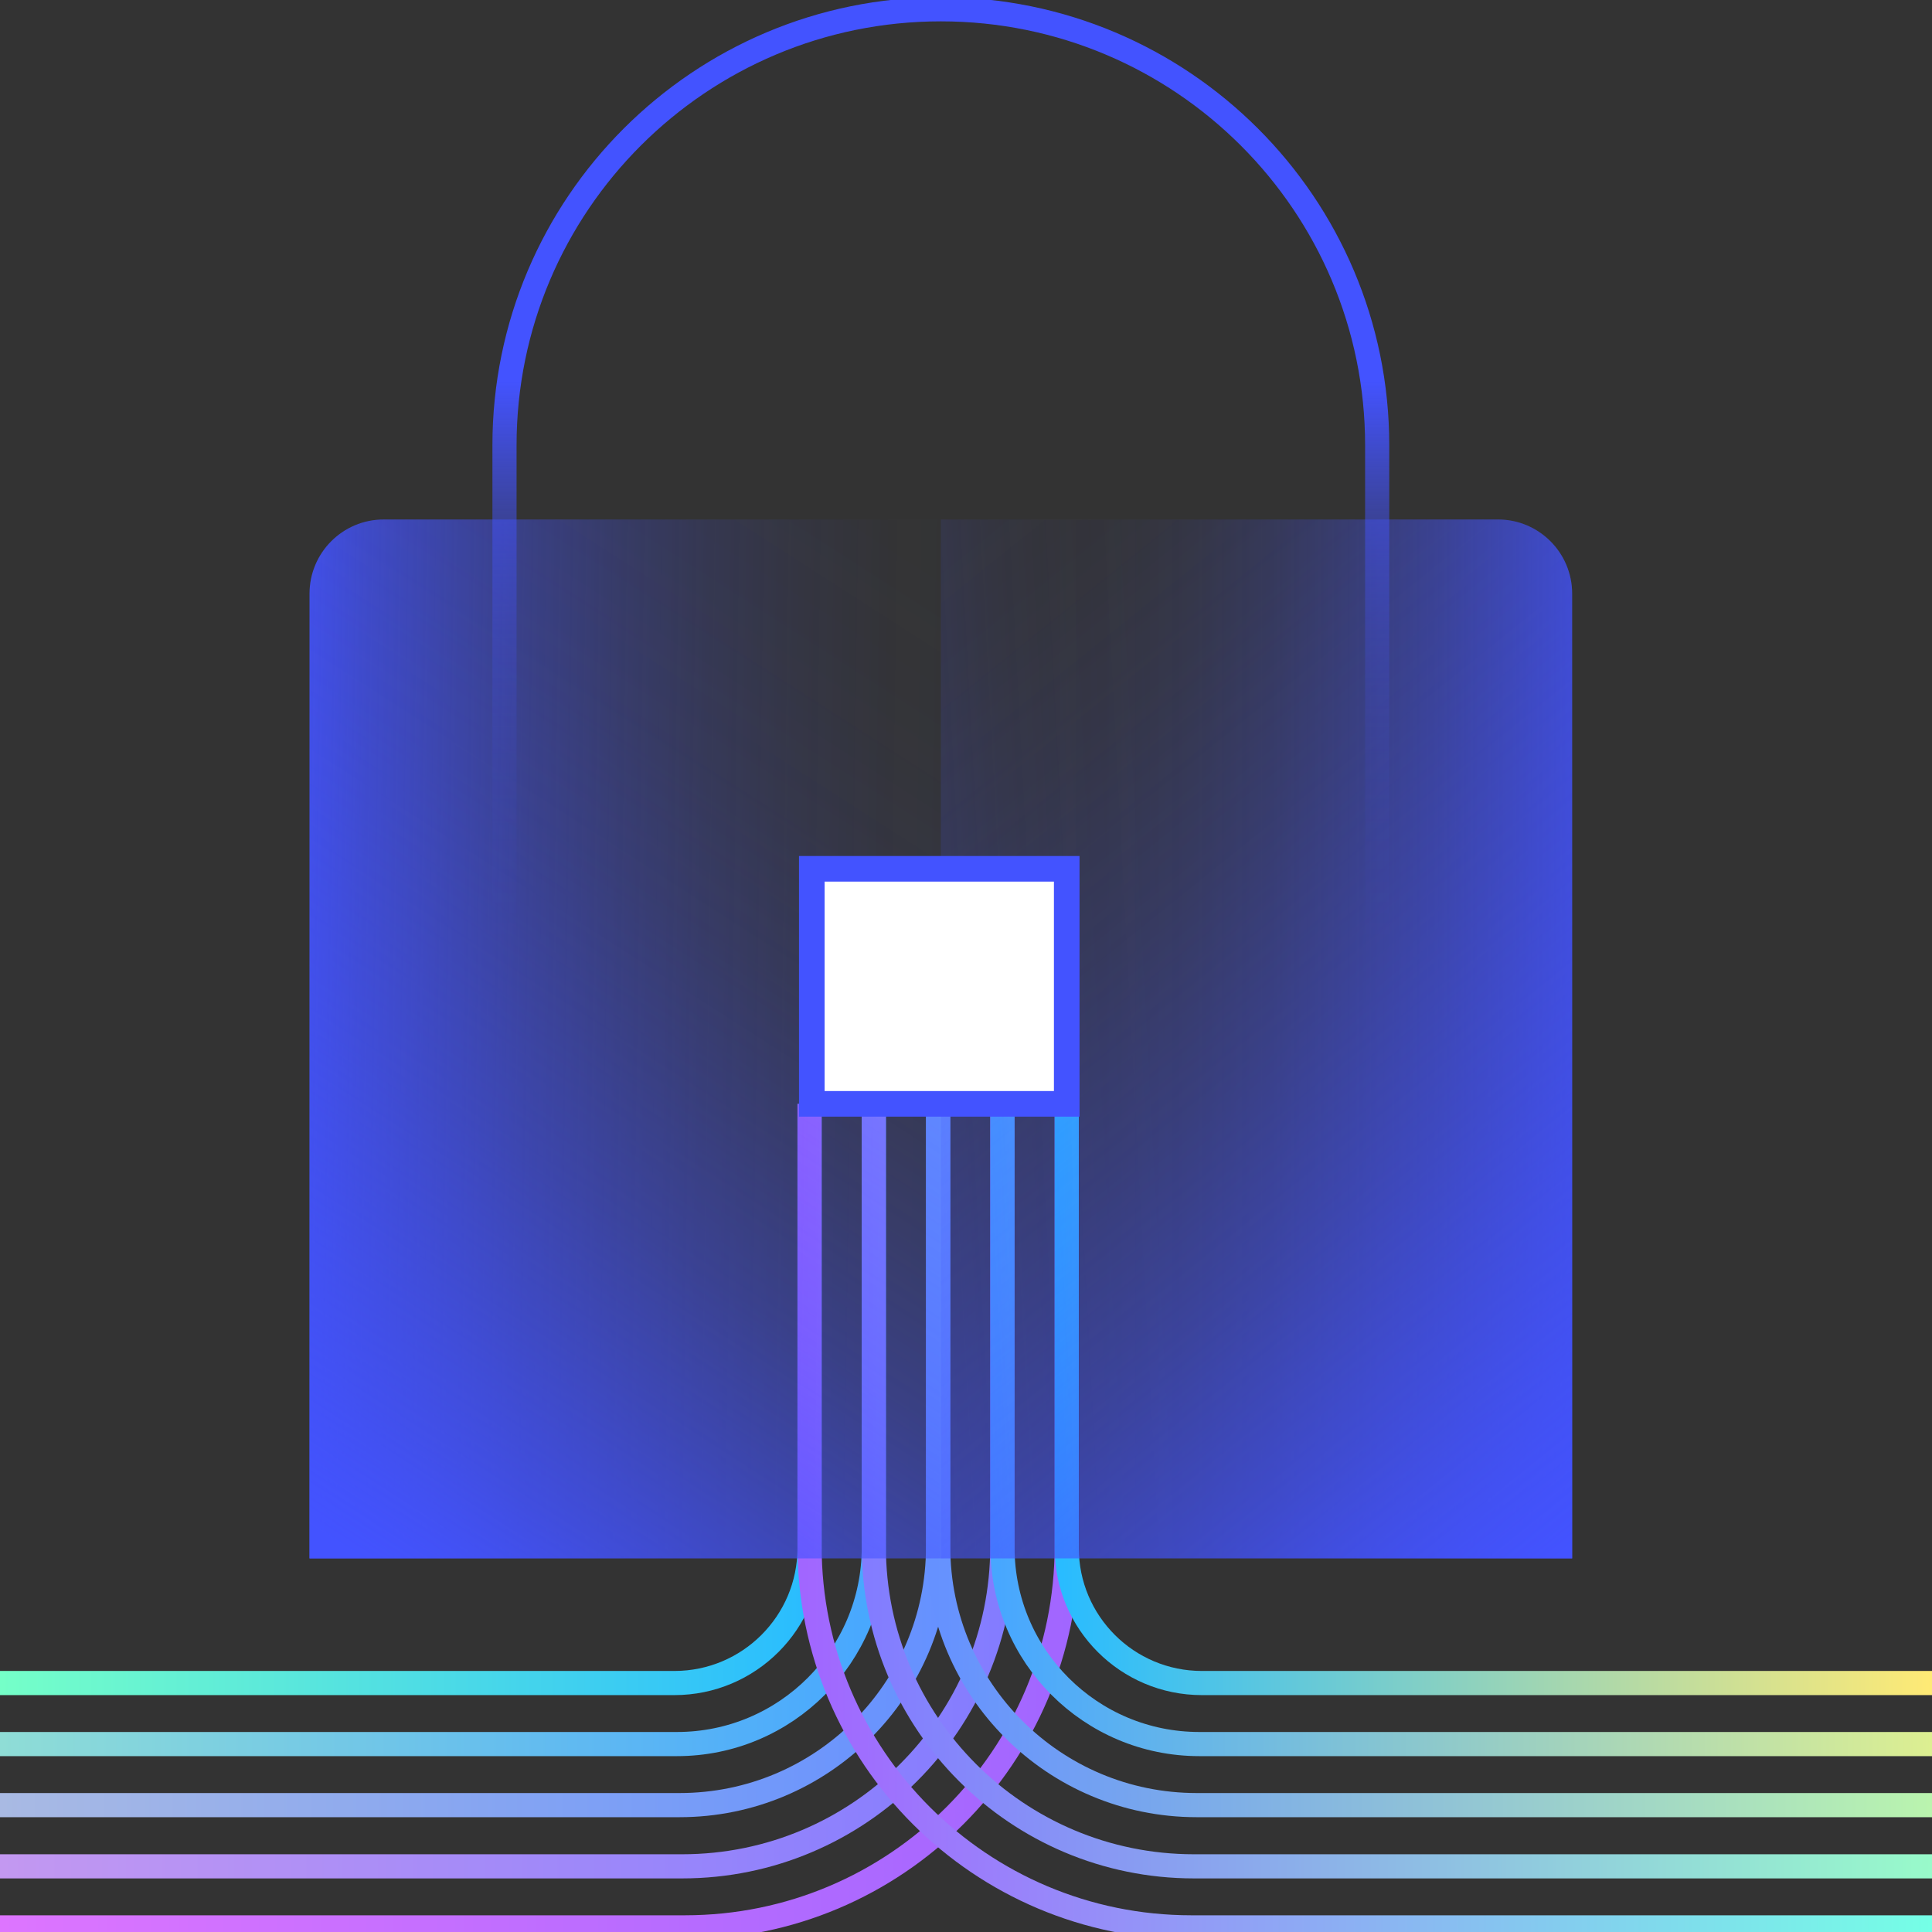 <svg fill="none" height="80" viewBox="0 0 80 80" width="80" xmlns="http://www.w3.org/2000/svg" xmlns:xlink="http://www.w3.org/1999/xlink"><rect x="0" y="0" width="80" height="80" fill="#333333" stroke="none"/><linearGradient id="a" gradientUnits="userSpaceOnUse" x1="0" x2="33.715" y1="57.791" y2="57.791"><stop offset="0" stop-color="#75ffc8"/><stop offset="1" stop-color="#29bcff"/></linearGradient><linearGradient id="b" gradientUnits="userSpaceOnUse" x1="0" x2="36.375" y1="59.059" y2="59.059"><stop offset="0" stop-color="#8fddd6"/><stop offset="1" stop-color="#47a7ff"/></linearGradient><linearGradient id="c" gradientUnits="userSpaceOnUse" x1="0" x2="39.035" y1="60.327" y2="60.327"><stop offset="0" stop-color="#a9bae3"/><stop offset="1" stop-color="#6591ff"/></linearGradient><linearGradient id="d" gradientUnits="userSpaceOnUse" x1="0" x2="41.703" y1="61.586" y2="61.586"><stop offset="0" stop-color="#c398f1"/><stop offset="1" stop-color="#837cff"/></linearGradient><linearGradient id="e" gradientUnits="userSpaceOnUse" x1="0" x2="44.363" y1="62.854" y2="62.854"><stop offset="0" stop-color="#dd75ff"/><stop offset="1" stop-color="#a166ff"/></linearGradient><linearGradient id="f" gradientUnits="userSpaceOnUse" x1="80" x2="43.979" y1="57.791" y2="57.791"><stop offset="0" stop-color="#ffea75"/><stop offset="1" stop-color="#29bcff"/></linearGradient><linearGradient id="g" gradientUnits="userSpaceOnUse" x1="80" x2="41.319" y1="59.059" y2="59.059"><stop offset="0" stop-color="#ddef91"/><stop offset="1" stop-color="#47a7ff"/></linearGradient><linearGradient id="h" gradientUnits="userSpaceOnUse" x1="80" x2="38.658" y1="60.327" y2="60.327"><stop offset="0" stop-color="#baf4ae"/><stop offset="1" stop-color="#6591ff"/></linearGradient><linearGradient id="i" gradientUnits="userSpaceOnUse" x1="80" x2="35.99" y1="61.586" y2="61.586"><stop offset="0" stop-color="#98faca"/><stop offset="1" stop-color="#837cff"/></linearGradient><linearGradient id="j" gradientUnits="userSpaceOnUse" x1="80" x2="33.33" y1="62.854" y2="62.854"><stop offset="0" stop-color="#75ffe6"/><stop offset="1" stop-color="#a166ff"/></linearGradient><linearGradient id="k" gradientUnits="userSpaceOnUse" x1="41.034" x2="10.587" y1="43.234" y2="42.803"><stop offset="0" stop-color="#4353ff" stop-opacity="0"/><stop offset=".14" stop-color="#4353ff" stop-opacity=".01"/><stop offset=".27" stop-color="#4353ff" stop-opacity=".06"/><stop offset=".39" stop-color="#4353ff" stop-opacity=".13"/><stop offset=".51" stop-color="#4353ff" stop-opacity=".23"/><stop offset=".63" stop-color="#4353ff" stop-opacity=".36"/><stop offset=".74" stop-color="#4353ff" stop-opacity=".52"/><stop offset=".86" stop-color="#4353ff" stop-opacity=".71"/><stop offset=".96" stop-color="#4353ff" stop-opacity=".92"/><stop offset="1" stop-color="#4353ff"/></linearGradient><linearGradient id="l"><stop offset="0" stop-color="#4353ff" stop-opacity="0"/><stop offset=".13" stop-color="#4353ff" stop-opacity=".02"/><stop offset=".25" stop-color="#4353ff" stop-opacity=".06"/><stop offset=".38" stop-color="#4353ff" stop-opacity=".14"/><stop offset=".5" stop-color="#4353ff" stop-opacity=".25"/><stop offset=".63" stop-color="#4353ff" stop-opacity=".39"/><stop offset=".75" stop-color="#4353ff" stop-opacity=".56"/><stop offset=".88" stop-color="#4353ff" stop-opacity=".77"/><stop offset="1" stop-color="#4353ff"/></linearGradient><linearGradient id="m" gradientUnits="userSpaceOnUse" x1="42.864" x2="69.005" xlink:href="#l" y1="43.019" y2="43.019"/><linearGradient id="n" gradientUnits="userSpaceOnUse" x1="39.15" x2="13.371" y1="23.53" y2="63.589"><stop offset="0" stop-color="#4353ff" stop-opacity="0"/><stop offset=".13" stop-color="#4353ff" stop-opacity=".02"/><stop offset=".25" stop-color="#4353ff" stop-opacity=".06"/><stop offset=".38" stop-color="#4353ff" stop-opacity=".14"/><stop offset=".5" stop-color="#4353ff" stop-opacity=".25"/><stop offset=".63" stop-color="#4353ff" stop-opacity=".39"/><stop offset=".75" stop-color="#4353ff" stop-opacity=".56"/><stop offset=".88" stop-color="#4353ff" stop-opacity=".76"/><stop offset="1" stop-color="#4353ff"/></linearGradient><linearGradient id="o" gradientUnits="userSpaceOnUse" x1="48.507" x2="22.92" xlink:href="#l" y1="43.204" y2="44.566"/><linearGradient id="p" gradientUnits="userSpaceOnUse" x1="66.975" x2="36.107" y1="62.554" y2="24.188"><stop offset="0" stop-color="#4353ff"/><stop offset=".02" stop-color="#4353ff" stop-opacity=".96"/><stop offset=".18" stop-color="#4353ff" stop-opacity=".71"/><stop offset=".34" stop-color="#4353ff" stop-opacity=".49"/><stop offset=".49" stop-color="#4353ff" stop-opacity=".32"/><stop offset=".64" stop-color="#4353ff" stop-opacity=".18"/><stop offset=".78" stop-color="#4353ff" stop-opacity=".08"/><stop offset=".9" stop-color="#4353ff" stop-opacity=".02"/><stop offset="1" stop-color="#4353ff" stop-opacity="0"/></linearGradient><linearGradient id="q" gradientUnits="userSpaceOnUse" x1="38.958" x2="38.958" y1="49.165" y2="0"><stop offset=".02" stop-color="#4353ff" stop-opacity="0"/><stop offset=".2" stop-color="#4353ff" stop-opacity="0"/><stop offset=".29" stop-color="#4353ff" stop-opacity=".04"/><stop offset=".36" stop-color="#4353ff" stop-opacity=".09"/><stop offset=".42" stop-color="#4353ff" stop-opacity=".17"/><stop offset=".47" stop-color="#4353ff" stop-opacity=".26"/><stop offset=".52" stop-color="#4353ff" stop-opacity=".38"/><stop offset=".57" stop-color="#4353ff" stop-opacity=".52"/><stop offset=".61" stop-color="#4353ff" stop-opacity=".69"/><stop offset=".65" stop-color="#4353ff" stop-opacity=".87"/><stop offset=".68" stop-color="#4353ff"/></linearGradient><clipPath id="r"><path d="m0 0h80v80h-80z"/></clipPath><g clip-path="url(#r)"><g stroke-miterlimit="10"><path d="m0 69.691h27.925c3.091 0 5.597-2.504 5.597-5.593v-18.383" stroke="url(#a)"/><path d="m0 72.218h28.033c4.505 0 8.15-3.649 8.15-8.143v-18.367" stroke="url(#b)"/><path d="m0 74.746h28.14c5.913 0 10.703-4.786 10.703-10.693v-18.345" stroke="url(#c)"/><path d="m0 77.281h28.248c7.319 0 13.255-5.93 13.255-13.244v-18.322" stroke="url(#d)"/><path d="m0 79.808h28.363c8.734 0 15.808-7.075 15.808-15.794v-18.306" stroke="url(#e)"/><path d="m80 69.691h-30.232c-3.091 0-5.597-2.504-5.597-5.593v-18.383" stroke="url(#f)"/><path d="m80 72.218h-30.339c-4.505 0-8.15-3.649-8.15-8.143v-18.367" stroke="url(#g)"/><path d="m80 74.746h-30.447c-5.912 0-10.703-4.786-10.703-10.693v-18.345" stroke="url(#h)"/><path d="m80 77.281h-30.562c-7.32 0-13.255-5.93-13.255-13.244v-18.322" stroke="url(#i)"/><path d="m80 79.808h-30.67c-8.734 0-15.808-7.075-15.808-15.794v-18.306" stroke="url(#j)"/></g><path d="m12.817 24.583v39.946h26.141v-43.019h-23.066c-1.699 0-3.075 1.375-3.075 3.073z" fill="url(#k)"/><path d="m65.099 64.529v-39.946c0-1.698-1.376-3.073-3.075-3.073h-23.066v43.019z" fill="url(#m)"/><path d="m12.817 24.583v39.946h26.141v-43.019h-23.066c-1.699 0-3.075 1.375-3.075 3.073z" fill="url(#n)"/><path d="m65.099 64.529v-39.946c0-1.698-1.376-3.073-3.075-3.073h-23.066v43.019z" fill="url(#o)"/><path d="m65.099 64.529v-39.946c0-1.698-1.376-3.073-3.075-3.073h-23.066v43.019z" fill="url(#p)"/><path d="m44.171 35.975h-10.556v9.733h10.556z" fill="#fff" stroke="#4353ff" stroke-linecap="round" stroke-miterlimit="10" stroke-width="1.06"/><path d="m20.89 49.165v-30.728c0-9.971 8.096-18.053 18.068-18.053 9.972 0 18.068 8.081 18.068 18.053v30.728" stroke="url(#q)" stroke-miterlimit="10"/></g></svg>